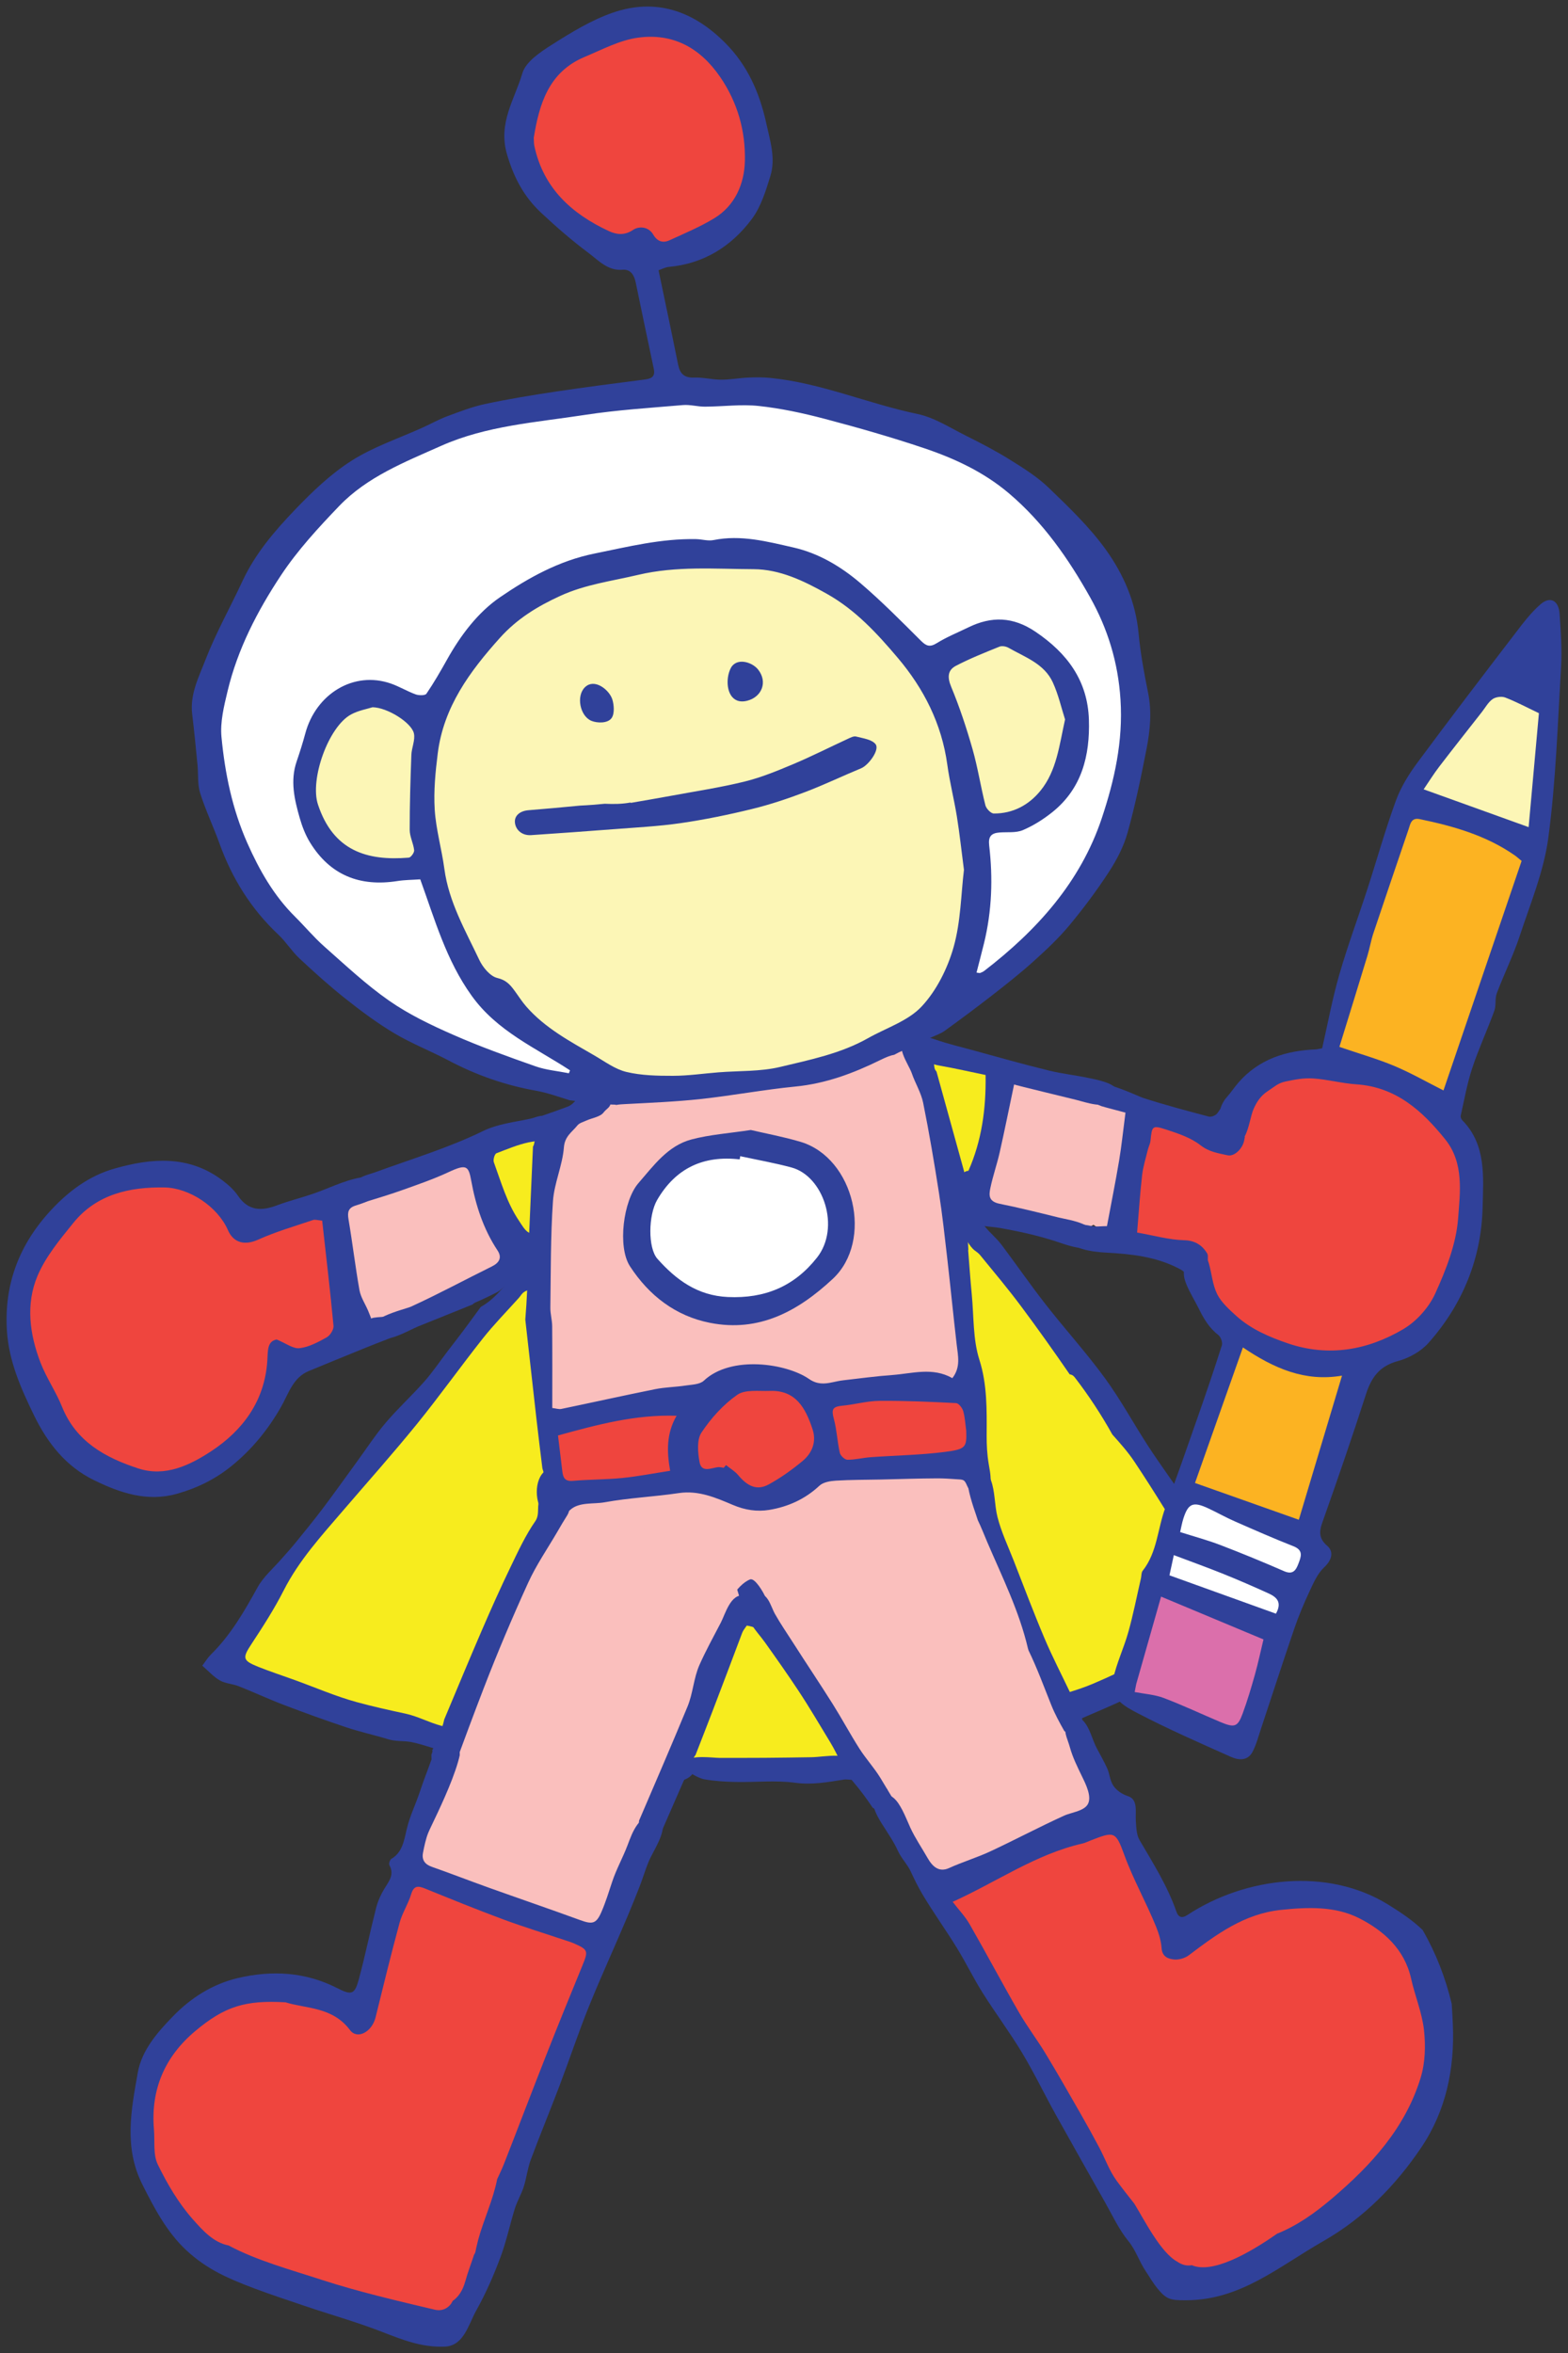 <svg xmlns="http://www.w3.org/2000/svg" xmlns:xlink="http://www.w3.org/1999/xlink" version="1.1" width="119.407" height="179.18" viewBox="-0.484 -0.319 119.407 179.18">
  <rect x="-0.484" y="-0.319" width="119.407" height="179.18" fill="#333333" stroke="none"/>
  <!-- Exported by Scratch - http://scratch.mit.edu/ -->
  <g id="space">
    <g id="ripley-e">
      <g id="mike-puppet-pencil">
        <g id="Layer_2">
          <g id="Group">
            <path id="Shape" fill="#F7EC1E" stroke="none" stroke-width="1" d="M 16.395 126.393 L 20.88 128.405 L 28.794 130.66 L 34.903 132.023 L 43.653 133.364 L 54.915 134.424 L 63.499 133.822 L 74.6 131.707 L 82.673 129.006 L 91.742 124.401 L 94.433 122.399 L 88.154 113.242 L 81.776 103.577 L 74.924 94.723 L 73.005 91.764 L 71.61 87.359 L 69.419 80.151 L 68.141 79.466 L 66.221 79.466 L 57.207 81.853 L 48.985 82.253 L 46.394 82.854 L 41.81 85.718 L 41.384 88.661 L 40.447 92.428 L 40.483 95.329 L 38.679 98.271 L 34.136 103.778 L 28.794 110.485 L 22.574 118.294 L 19.086 123.199 L 16.395 126.393 "/>
            <path id="Shape" fill="#30419A" stroke="none" stroke-width="1" d="M 94.154 120.317 C 93.462 119.224 92.611 118.225 91.884 117.138 C 91.151 116.044 90.462 114.919 89.726 113.825 C 88.825 112.487 87.867 111.188 86.985 109.837 C 85.859 108.11 84.876 106.283 83.664 104.621 C 82.251 102.682 80.63 100.899 79.152 99.007 C 77.991 97.522 76.918 95.967 75.786 94.459 C 75.536 94.127 75.225 93.831 74.895 93.491 C 74.878 93.476 74.86 93.463 74.844 93.444 C 74.822 93.42 74.799 93.395 74.777 93.371 C 74.77 93.362 74.763 93.356 74.756 93.346 C 74.447 93.002 74.223 92.719 74.02 92.313 C 73.832 91.938 73.578 91.537 73.167 91.384 C 72.722 91.218 72.197 91.276 72.12 91.778 C 72.025 92.406 72.328 92.919 72.688 93.401 C 73.013 93.835 73.324 94.593 73.759 94.903 C 73.904 95.006 74.046 95.113 74.155 95.246 C 75.208 96.533 76.278 97.807 77.271 99.138 C 78.542 100.841 79.772 102.576 80.977 104.326 C 81.109 104.336 81.243 104.4 81.356 104.547 C 82.424 105.935 83.377 107.385 84.225 108.907 C 84.818 109.568 85.408 110.231 85.896 110.962 C 87.465 113.311 88.923 115.737 90.409 118.142 C 90.924 118.975 91.355 119.861 91.885 120.684 C 92.219 121.203 92.663 121.649 93.173 122.268 C 93.157 122.25 86.999 125.863 86.414 126.162 C 85.215 126.775 83.997 127.351 82.759 127.879 C 81.424 128.449 80.002 128.747 78.67 129.316 C 77.8 129.688 77.102 130.121 76.155 130.305 C 74.828 130.562 73.525 130.986 72.207 131.307 C 71.005 131.6 69.741 131.635 68.581 131.961 C 67.212 132.345 65.708 132.567 64.298 132.845 C 63.882 132.928 63.543 133.071 63.446 133.378 C 63.381 133.373 63.317 133.366 63.25 133.364 C 62.575 133.345 61.833 133.469 61.313 133.477 C 60.127 133.495 58.941 133.514 57.755 133.522 C 56.596 133.53 55.438 133.529 54.279 133.527 C 53.818 133.526 52.22 133.294 51.706 133.757 C 51.105 133.446 50.362 133.443 49.68 133.408 C 48.791 133.363 47.859 133.522 46.979 133.391 C 45.891 133.229 44.802 133.13 43.707 132.997 C 42.082 132.8 40.48 132.474 38.87 132.212 C 37.591 132.003 36.279 131.584 35.005 131.373 C 34.395 131.272 33.73 131.241 33.135 131.086 C 32.178 130.836 31.36 130.365 30.369 130.153 C 29.135 129.889 27.901 129.614 26.683 129.281 C 25.078 128.842 23.537 128.169 21.968 127.602 C 21.043 127.267 20.107 126.961 19.192 126.597 C 17.975 126.113 17.969 125.916 18.669 124.853 C 19.539 123.531 20.402 122.192 21.117 120.783 C 22.289 118.474 24.007 116.602 25.664 114.67 C 27.538 112.486 29.455 110.338 31.268 108.104 C 32.999 105.971 34.593 103.726 36.299 101.572 C 37.123 100.534 38.058 99.581 39.013 98.52 C 39.187 98.327 39.237 98.173 39.461 98.032 C 39.676 97.895 39.949 97.88 40.126 97.677 C 40.499 97.251 40.539 96.611 40.284 96.102 C 39.769 95.075 38.94 96.27 38.567 96.773 C 38.398 97.002 38.22 97.236 38.033 97.467 C 37.494 98.133 36.877 98.771 36.152 99.177 C 36.145 99.181 36.138 99.183 36.131 99.186 C 35.645 99.851 35.219 100.437 34.789 101.013 C 34.396 101.538 33.991 102.053 33.594 102.575 C 33.008 103.342 32.467 104.15 31.83 104.872 C 30.883 105.941 29.822 106.911 28.898 107.998 C 28.104 108.932 27.431 109.97 26.706 110.964 C 25.834 112.159 24.978 113.367 24.087 114.548 C 23.405 115.452 22.684 116.327 21.97 117.206 C 21.653 117.597 21.309 117.967 20.979 118.348 C 20.354 119.071 19.586 119.717 19.133 120.538 C 18.115 122.382 17.074 124.187 15.559 125.676 C 15.335 125.896 15.171 126.177 14.92 126.507 C 15.399 126.92 15.781 127.36 16.259 127.63 C 16.685 127.872 17.231 127.888 17.697 128.072 C 18.856 128.531 19.989 129.059 21.154 129.503 C 22.725 130.101 24.306 130.673 25.899 131.204 C 26.945 131.553 28.026 131.786 29.081 132.11 C 29.66 132.287 30.252 132.215 30.835 132.322 C 31.317 132.412 31.826 132.582 32.302 132.722 C 32.837 132.879 33.319 133.088 33.875 133.209 C 35.288 133.519 36.713 133.761 38.138 134.022 C 40.968 134.539 43.743 135.213 46.629 135.213 C 47.592 135.213 48.549 135.263 49.516 135.263 C 50.31 135.263 51.366 135.488 52.026 134.976 C 52.118 134.904 52.183 134.835 52.237 134.766 C 52.581 134.971 52.961 135.126 53.132 135.156 C 53.924 135.294 54.738 135.344 55.544 135.36 C 57.053 135.392 58.584 135.219 60.067 135.421 C 61.358 135.597 62.548 135.372 63.78 135.18 C 64.203 135.115 64.698 135.403 64.848 134.857 C 64.865 134.793 64.863 134.716 64.863 134.641 C 64.971 134.649 65.079 134.655 65.181 134.663 C 66.478 134.756 67.753 134.539 69.019 134.309 C 69.828 134.163 70.635 134.122 71.43 133.949 C 72.506 133.716 73.523 133.323 74.586 133.021 C 76.266 132.545 77.994 131.971 79.625 131.409 C 81.017 130.931 82.431 130.279 83.782 129.699 C 85.555 128.936 87.27 128.034 88.977 127.13 C 90.162 126.502 91.312 125.799 92.444 125.075 C 93.573 124.351 95.038 123.585 95.952 122.615 C 95.438 121.793 94.676 121.142 94.154 120.317 Z "/>
          </g>
          <g id="Group">
            <path id="Shape" fill="#F7EC1E" stroke="none" stroke-width="1" d="M 39.526 94.717 L 37.137 91.784 L 35.866 87.504 L 38.183 85.713 L 40.949 85.402 L 40.201 92.93 L 39.526 94.717 "/>
            <path id="Shape" fill="#FABFBD" stroke="none" stroke-width="1" d="M 34.471 87.429 L 28.19 89.587 L 26.821 90.432 L 26.042 92.528 L 26.042 97.941 L 27.779 100.098 L 29.064 100.576 L 34.471 98.316 L 38.407 96.063 L 38.407 94.412 L 35.866 91.033 L 35.343 88.066 L 34.471 87.429 "/>
            <path id="Shape" fill="#30419A" stroke="none" stroke-width="1" d="M 37.321 87.492 C 38.099 87.192 38.94 86.838 39.757 86.664 C 40.351 86.538 40.943 86.578 41.286 85.963 C 41.462 85.647 41.48 85.152 41.242 84.859 C 40.893 84.429 40.376 84.755 39.934 84.852 C 38.706 85.123 37.44 85.241 36.295 85.801 C 33.683 87.078 30.861 87.924 28.118 88.926 C 27.589 89.118 26.999 89.213 26.604 89.631 C 26.265 89.989 25.851 90.545 26.036 91.07 C 26.252 91.682 27.161 91.254 27.552 91.134 C 28.435 90.864 29.32 90.592 30.193 90.28 C 31.368 89.861 32.554 89.452 33.681 88.925 C 35.051 88.284 35.198 88.457 35.406 89.604 C 35.746 91.478 36.336 93.278 37.404 94.891 C 37.754 95.419 37.555 95.821 36.981 96.105 C 34.928 97.118 32.911 98.21 30.83 99.163 C 30.328 99.392 26.877 100.126 27.962 101.367 C 28.667 102.173 30.626 100.973 31.326 100.69 C 32.673 100.146 34.022 99.604 35.369 99.06 C 35.416 99.041 35.462 99.022 35.508 99.004 C 35.561 98.942 35.634 98.889 35.729 98.848 C 36.29 98.61 36.838 98.345 37.38 98.068 C 37.714 97.897 38.007 97.503 38.313 97.277 C 38.598 97.067 38.907 96.894 39.195 96.689 C 39.703 96.328 40.213 95.876 40.519 95.322 C 40.754 94.898 40.769 94.203 40.446 93.816 C 40.235 93.563 40.04 93.659 39.797 93.539 C 39.488 93.387 39.227 92.911 39.035 92.626 C 38.121 91.27 37.677 89.694 37.123 88.173 C 37.054 87.987 37.181 87.545 37.321 87.492 Z "/>
          </g>
          <g id="Group">
            <path id="Shape" fill="#FABFBD" stroke="none" stroke-width="1" d="M 75.638 81.503 L 75.638 84.648 L 74.433 87.435 L 73.736 90.438 C 73.736 90.438 74.417 91.64 74.686 91.79 C 74.956 91.94 79.067 92.936 79.067 92.936 C 79.067 92.936 81.235 93.084 81.609 93.15 C 81.983 93.216 82.326 93.307 82.468 93.148 C 82.61 92.989 84.28 92.089 84.28 92.089 L 85.57 88.711 L 85.57 85.407 L 84.34 83.53 L 80.63 82.254 L 77.046 81.503 L 75.638 81.503 Z "/>
            <path id="Shape" fill="#F7EC1E" stroke="none" stroke-width="1" d="M 74.059 80.602 L 71.144 79.851 L 69.624 79.851 L 70.322 82.179 L 71.868 88.072 L 72.714 90.814 L 73.736 90.438 L 74.433 86.309 L 74.957 83.773 L 74.957 80.827 L 74.059 80.602 "/>
            <path id="Shape" fill="#30419A" stroke="none" stroke-width="1" d="M 75.649 91.339 C 74.778 91.163 74.822 90.678 74.938 90.123 C 75.127 89.216 75.439 88.335 75.643 87.431 C 76.016 85.779 76.349 84.116 76.742 82.253 C 76.737 82.276 81.06 83.324 81.453 83.421 C 82.304 83.633 83.505 84.103 84.341 83.53 C 84.624 83.335 84.727 82.905 84.56 82.631 C 84.236 82.097 82.961 81.875 82.417 81.759 C 81.42 81.546 80.403 81.44 79.412 81.198 C 77.449 80.72 75.505 80.166 73.554 79.633 C 72.638 79.383 71.695 79.159 70.797 78.848 C 70.167 78.63 69.61 78.467 69.47 79.334 C 69.306 80.354 70.334 80.692 71.124 80.829 C 72.278 81.03 73.424 81.298 74.571 81.531 C 74.612 84.138 74.27 86.547 73.266 88.824 C 72.654 88.893 72.326 89.613 72.303 90.199 C 72.281 90.796 72.323 91.591 72.67 92.082 C 73.431 93.159 74.563 92.985 75.696 93.186 C 77.279 93.467 78.798 93.807 80.323 94.333 C 80.796 94.496 82.579 95.104 82.845 94.364 C 83.384 92.86 80.992 92.596 80.113 92.378 C 78.63 92.011 77.147 91.641 75.649 91.339 Z "/>
          </g>
          <g id="Group">
            <path id="Shape" fill="#FABFBD" stroke="none" stroke-width="1" d="M 49.616 82.755 L 45.213 83.045 L 42.34 85.058 L 41.416 87.36 L 40.48 94.724 L 40.48 104.48 L 41.416 108.284 L 47.523 106.946 L 52.108 106.946 L 53.802 105.391 L 56.437 104.48 L 59.782 104.98 L 61.675 106.182 L 68.552 105.391 L 72.134 105.881 L 73.735 105.881 L 72.134 95.7 L 71.441 86.7 L 69.452 81.354 L 68.033 78.35 L 64.067 80.253 L 59.284 81.754 L 51.585 82.755 L 49.616 82.755 "/>
            <path id="Shape" fill="#FABFBD" stroke="none" stroke-width="1" d="M 42.253 113.377 L 46.967 112.789 L 52.482 112.388 L 55.446 113.243 L 57.24 113.674 L 59.483 113.031 L 61.476 111.888 L 65.263 111.888 L 71.442 111.041 L 73.735 111.488 L 74.432 114.791 L 70.745 118.295 L 66.253 120.397 C 66.253 120.397 61.177 121.329 60.878 121.864 C 60.579 122.399 58.137 122.919 58.137 122.919 L 55.446 121.864 L 49.716 121 L 45.851 119.496 L 42.907 116.493 L 42.253 113.377 Z "/>
            <path id="Shape" fill="#FFFFFF" stroke="none" stroke-width="1" d="M 58.885 86.7 L 54.948 86.7 L 51.585 87.461 L 49.118 89.763 L 47.822 92.429 L 48.42 95.7 L 51.012 98.073 L 54.858 99.174 L 57.24 99.174 L 60.579 97.672 L 63.361 95.7 L 63.768 92.936 L 62.473 89.362 L 60.978 87.461 L 58.885 86.7 "/>
            <path id="Shape" fill="#EF453E" stroke="none" stroke-width="1" d="M 72.738 105.391 L 66.253 105.391 L 62.074 105.881 L 58.343 104.765 L 55.795 104.702 L 53.802 105.391 L 51.585 106.282 L 42.907 107.957 L 41.416 108.284 L 41.416 113.675 L 45.851 113.243 L 50.601 112.526 L 53.304 112.088 L 55.795 113.675 C 55.795 113.675 56.492 113.659 57.24 113.675 C 57.988 113.69 59.682 112.789 59.682 112.789 L 62.174 111.041 L 63.768 111.888 L 69.452 111.314 L 73.735 110.587 L 73.658 105.391 L 72.738 105.391 Z "/>
            <path id="Shape" fill="#30419A" stroke="none" stroke-width="1" d="M 74.904 111.716 C 74.875 111.519 74.839 111.327 74.809 111.15 C 74.686 110.42 74.648 109.71 74.652 108.967 C 74.662 107.038 74.696 105.085 74.102 103.227 C 73.601 101.664 73.68 99.913 73.519 98.245 C 73.41 97.117 73.333 95.986 73.242 94.857 L 73.259 94.848 L 73.119 92.115 C 73.119 92.115 72.949 88.86 72.932 88.862 C 72.252 86.405 71.57 83.94 70.831 81.267 C 70.758 81.192 70.697 81.099 70.674 80.961 C 70.537 80.129 70.661 79.074 70.041 78.427 C 69.9 78.379 69.766 78.349 69.677 78.349 C 69.333 78.35 68.94 78.441 68.63 78.61 C 67.528 79.209 68.697 80.661 68.951 81.401 C 69.212 82.162 69.66 82.876 69.817 83.653 C 70.277 85.928 70.663 88.219 71.021 90.513 C 71.28 92.174 71.462 93.847 71.654 95.518 C 71.903 97.694 72.118 99.874 72.369 102.051 C 72.468 102.913 72.691 103.776 72.04 104.613 C 70.535 103.758 68.988 104.264 67.47 104.375 C 66.224 104.465 64.985 104.634 63.743 104.776 C 63.46 104.809 63.18 104.871 62.901 104.931 C 62.278 105.065 61.735 105.097 61.125 104.676 C 59.416 103.493 55.196 102.848 53.115 104.807 C 52.803 105.101 52.191 105.105 51.708 105.179 C 50.948 105.295 50.167 105.301 49.415 105.452 C 47.026 105.933 44.647 106.462 42.261 106.958 C 42.073 106.997 41.862 106.919 41.573 106.886 C 41.573 104.783 41.582 102.722 41.566 100.662 C 41.562 100.187 41.42 99.713 41.427 99.239 C 41.466 96.539 41.441 93.833 41.625 91.142 C 41.719 89.764 42.351 88.423 42.458 87.043 C 42.524 86.189 43.082 85.875 43.488 85.37 C 43.637 85.185 43.927 85.11 44.161 85.003 C 44.612 84.797 45.236 84.724 45.487 84.377 C 45.686 84.102 46.113 83.94 45.976 83.564 C 45.883 83.304 45.448 83.121 45.211 83.046 C 44.786 82.912 44.193 82.866 43.781 83.101 C 43.335 83.356 43.236 83.761 42.732 83.947 C 42.13 84.171 41.524 84.389 40.917 84.597 C 40.874 84.612 40.831 84.623 40.786 84.647 C 40.472 85.336 40.341 86.086 40.178 86.82 C 40.163 86.886 40.132 86.933 40.104 86.984 C 40.006 89.212 39.912 91.337 39.811 93.628 C 39.793 93.609 39.779 93.589 39.762 93.57 C 39.878 94.302 39.833 95.035 39.681 95.767 C 39.723 97.234 39.634 98.694 39.519 100.155 C 39.805 102.673 40.082 105.193 40.367 107.711 C 40.508 108.962 40.665 110.212 40.818 111.462 C 40.833 111.579 40.934 111.756 40.89 111.801 C 40.123 112.589 40.258 114.526 41.205 115.144 C 41.986 115.657 42.424 115.089 42.969 114.618 C 43.644 114.033 44.735 114.216 45.554 114.067 C 47.42 113.726 49.331 113.646 51.21 113.365 C 52.713 113.14 54.044 113.723 55.319 114.264 C 56.268 114.667 57.177 114.796 58.096 114.645 C 59.52 114.41 60.824 113.828 61.918 112.803 C 62.206 112.533 62.736 112.446 63.164 112.419 C 64.309 112.348 65.458 112.357 66.606 112.332 C 68.036 112.3 69.466 112.249 70.896 112.244 C 71.367 112.242 71.836 112.275 72.305 112.307 C 72.862 112.347 72.944 112.295 73.15 112.777 C 73.422 113.419 74.217 114.054 74.732 113.246 C 75.009 112.812 74.982 112.243 74.904 111.716 Z M 50.55 111.668 C 49.248 111.868 48.081 112.098 46.903 112.216 C 45.655 112.34 44.393 112.324 43.143 112.434 C 42.558 112.486 42.398 112.211 42.341 111.733 C 42.235 110.844 42.127 109.955 42.009 108.978 C 44.996 108.156 47.901 107.372 51.039 107.477 C 50.24 108.863 50.301 110.241 50.55 111.668 Z M 60.625 110.931 C 59.824 111.594 58.963 112.211 58.053 112.708 C 57.177 113.186 56.46 112.872 55.726 111.994 C 55.475 111.694 55.116 111.486 54.805 111.236 C 54.746 111.304 54.687 111.372 54.628 111.44 C 54.48 111.422 54.329 111.371 54.187 111.391 C 53.653 111.467 52.938 111.826 52.789 111.013 C 52.654 110.28 52.569 109.312 52.933 108.761 C 53.656 107.667 54.592 106.63 55.659 105.883 C 56.264 105.46 57.298 105.617 58.142 105.585 C 60.134 105.511 60.87 106.922 61.393 108.5 C 61.711 109.46 61.363 110.322 60.625 110.931 Z M 71.481 110.23 C 69.608 110.472 67.707 110.495 65.82 110.633 C 65.227 110.675 64.637 110.832 64.047 110.827 C 63.846 110.825 63.518 110.518 63.469 110.301 C 63.278 109.457 63.245 108.573 63.021 107.74 C 62.817 106.981 62.906 106.784 63.679 106.71 C 64.624 106.619 65.56 106.349 66.502 106.342 C 68.442 106.327 70.385 106.415 72.324 106.515 C 72.521 106.525 72.795 106.876 72.865 107.117 C 73.004 107.599 73.026 108.114 73.097 108.616 C 73.138 109.873 73.074 110.025 71.481 110.23 Z "/>
            <path id="Shape" fill="#30419A" stroke="none" stroke-width="1" d="M 56.64 119.938 C 55.677 120.296 54.206 122.348 55.386 123.153 C 55.868 123.482 56.474 123.378 56.997 123.619 C 57.804 123.989 58.137 123.815 58.137 122.919 C 58.137 122.35 57.992 121.773 57.786 121.247 C 57.682 120.979 57.013 119.801 56.64 119.938 Z "/>
            <path id="Shape" fill="#30419A" stroke="none" stroke-width="1" d="M 60.481 86.622 C 59.202 86.24 57.88 85.998 56.693 85.719 C 55.058 85.969 53.581 86.067 52.175 86.439 C 50.372 86.916 49.3 88.424 48.135 89.764 C 46.982 91.089 46.529 94.616 47.488 96.092 C 48.936 98.322 50.965 99.888 53.586 100.403 C 57.312 101.137 60.274 99.532 62.932 97.056 C 66.044 94.158 64.585 87.848 60.481 86.622 Z M 61.732 95.436 C 60.002 97.632 57.752 98.565 54.948 98.437 C 52.637 98.331 51.015 97.138 49.582 95.53 C 48.845 94.702 48.887 92.201 49.561 91.043 C 50.974 88.616 53.09 87.639 55.847 87.959 C 55.859 87.877 55.873 87.795 55.886 87.714 C 57.19 87.997 58.509 88.227 59.795 88.575 C 62.229 89.233 63.536 93.145 61.732 95.436 Z "/>
          </g>
          <g id="Group">
            <path id="Shape" fill="#FABFBD" stroke="none" stroke-width="1" d="M 26.056 100.114 L 24.891 94.713 L 24.891 91.93 L 25.474 91.292 C 25.474 91.292 27.662 91.554 27.734 91.705 C 27.807 91.855 29.077 92.88 29.227 93.306 C 29.376 93.732 29.755 95.703 29.755 95.703 L 29.376 98.237 L 27.869 100.572 L 26.835 100.862 L 26.056 100.114 Z "/>
            <path id="Shape" fill="#EF453E" stroke="none" stroke-width="1" d="M 23.396 91.629 L 20.332 93.138 L 18.388 93.306 L 17.267 92.005 L 14.971 90.353 L 12.932 89.452 L 8.596 89.452 L 5.756 90.879 L 2.392 94.713 L 0.972 98.462 L 1.794 103.643 L 3.214 106.936 L 5.232 109.8 L 8.746 111.977 L 11.287 112.803 L 14.124 112.278 L 16.893 110.325 L 19.659 107.472 L 20.481 104.691 L 20.93 103.343 L 23.92 102.742 L 26.004 101.638 L 24.891 96.836 L 24.443 91.292 L 23.396 91.629 "/>
            <path id="Shape" fill="#30419A" stroke="none" stroke-width="1" d="M 27.792 100.094 C 27.714 99.896 27.632 99.677 27.54 99.46 C 27.319 98.945 26.986 98.451 26.89 97.913 C 26.572 96.124 26.36 94.316 26.056 92.524 C 25.965 91.987 26.029 91.654 26.579 91.478 C 27.196 91.281 28.129 90.99 28.358 90.298 C 28.647 89.424 27.579 89.233 26.933 89.346 C 25.721 89.56 24.454 90.206 23.284 90.601 C 22.4 90.9 21.49 91.124 20.618 91.453 C 19.438 91.899 18.435 91.9 17.637 90.724 C 17.326 90.265 16.881 89.873 16.433 89.537 C 13.878 87.621 11.06 87.851 8.227 88.659 C 6.321 89.202 4.763 90.357 3.415 91.806 C 0.992 94.411 -0.192 97.463 0.046 101.044 C 0.199 103.335 1.097 105.361 2.083 107.399 C 3.128 109.558 4.532 111.333 6.666 112.378 C 8.637 113.343 10.705 114.058 12.98 113.421 C 14.53 112.986 15.913 112.31 17.18 111.277 C 18.718 110.021 19.929 108.528 20.902 106.83 C 21.488 105.806 21.821 104.571 23.023 104.075 C 24.437 103.49 25.853 102.911 27.271 102.335 C 27.856 102.097 28.439 101.871 29.023 101.646 C 29.447 101.483 30.02 101.163 30.201 100.716 C 30.445 100.107 30.085 99.932 29.539 99.921 C 29.343 99.918 27.737 99.955 27.792 100.094 Z M 24.393 101.509 C 23.744 101.871 23.041 102.25 22.326 102.332 C 21.835 102.389 21.289 101.959 20.582 101.67 C 19.841 101.813 19.924 102.552 19.871 103.324 C 19.663 106.346 18.023 108.578 15.614 110.167 C 13.974 111.248 12.09 112.16 10.039 111.487 C 7.557 110.673 5.316 109.465 4.243 106.801 C 3.778 105.644 3.048 104.594 2.601 103.433 C 1.772 101.279 1.466 98.982 2.368 96.838 C 2.99 95.361 4.082 94.051 5.108 92.785 C 6.883 90.593 9.418 90.05 12.042 90.094 C 13.921 90.126 16.085 91.539 16.876 93.348 C 17.308 94.332 18.171 94.522 19.171 94.07 C 20.518 93.461 21.955 93.049 23.359 92.572 C 23.512 92.52 23.708 92.592 24.05 92.621 C 24.347 95.287 24.663 97.956 24.914 100.631 C 24.94 100.914 24.656 101.362 24.393 101.509 Z "/>
          </g>
          <g id="Group">
            <path id="Shape" fill="#FABFBD" stroke="none" stroke-width="1" d="M 44.767 147.218 L 40.477 145.517 L 33.069 142.409 L 30.68 141.412 L 31.309 139.535 L 33.355 134.091 L 36.084 131.699 L 41.414 132.777 L 45.464 134.992 L 48.417 138.584 L 46.126 145.216 L 44.767 147.218 "/>
            <path id="Shape" fill="#EF453E" stroke="none" stroke-width="1" d="M 45.228 147.819 L 40.862 145.669 L 33.069 142.409 L 30.68 141.812 L 28.824 146.417 L 27.714 151.423 L 26.89 152.724 L 22.804 151.123 L 18.917 151.123 L 14.104 152.724 L 11.342 155.928 L 10.445 159.732 L 10.445 163.737 L 12.438 167.541 L 14.951 170.845 L 20.113 173.247 L 26.89 175.65 L 31.973 176.751 L 33.698 176.451 L 35.162 174.824 L 36.792 169.343 L 38.403 164.437 L 41.414 157.029 L 45.228 147.819 "/>
            <path id="Shape" fill="#30419A" stroke="none" stroke-width="1" d="M 45.319 145.251 C 44.923 146.17 44.625 146.216 43.699 145.879 C 41.375 145.032 39.035 144.231 36.707 143.398 C 35.27 142.884 33.848 142.329 32.408 141.824 C 31.891 141.643 31.622 141.317 31.727 140.761 C 31.818 140.282 31.945 139.678 32.129 139.227 C 32.5 138.319 35.928 131.859 34.142 131.499 C 33.115 131.291 32.403 133.595 32.158 134.246 C 31.931 134.85 31.693 135.489 31.495 136.087 C 31.175 137.056 30.734 137.928 30.496 138.929 C 30.288 139.8 30.167 140.721 29.321 141.214 C 29.209 141.279 29.111 141.588 29.17 141.694 C 29.569 142.421 29.133 142.919 28.788 143.485 C 28.514 143.935 28.29 144.439 28.159 144.948 C 27.701 146.741 27.333 148.558 26.852 150.344 C 26.533 151.528 26.322 151.633 25.207 151.062 C 22.769 149.814 20.217 149.684 17.636 150.289 C 15.722 150.738 14.068 151.781 12.686 153.205 C 11.487 154.44 10.307 155.797 10.008 157.494 C 9.509 160.322 8.933 163.176 10.358 166.009 C 11.255 167.792 12.21 169.62 13.684 170.997 C 15.265 172.474 16.912 173.178 18.898 173.927 C 20.148 174.399 21.425 174.812 22.687 175.243 C 24.65 175.913 26.618 176.459 28.592 177.223 C 30.164 177.832 31.651 178.435 33.411 178.353 C 34.839 178.287 35.201 176.647 35.764 175.64 C 36.506 174.313 37.1 172.96 37.635 171.527 C 38.083 170.324 38.344 169.053 38.729 167.825 C 38.906 167.262 39.221 166.742 39.401 166.179 C 39.616 165.505 39.69 164.783 39.935 164.123 C 40.634 162.241 41.407 160.385 42.118 158.507 C 42.884 156.489 43.563 154.436 44.371 152.435 C 45.308 150.114 46.361 147.841 47.33 145.532 C 47.64 144.795 47.94 144.044 48.232 143.298 C 48.473 142.683 48.646 142.071 48.896 141.468 C 49.301 140.493 50.165 139.406 49.989 138.295 C 49.796 137.071 48.451 138.066 48.054 138.607 C 47.702 139.086 47.503 139.657 47.297 140.199 C 46.946 141.122 46.448 142.014 46.138 142.949 C 45.881 143.725 45.649 144.487 45.319 145.251 Z M 43.858 149.362 C 42.937 151.602 42.024 153.846 41.136 156.099 C 40.048 158.856 38.998 161.627 37.917 164.387 C 37.757 164.794 37.569 165.198 37.377 165.601 C 37.068 167.19 36.355 168.661 35.931 170.219 C 35.901 170.359 35.867 170.498 35.831 170.634 C 35.796 170.786 35.757 170.937 35.73 171.091 C 35.711 171.198 35.671 171.283 35.619 171.352 C 35.397 172.032 35.14 172.691 34.948 173.384 C 34.751 174.091 34.426 174.575 33.995 174.867 C 33.771 175.344 33.28 175.697 32.624 175.542 C 29.801 174.875 26.756 174.163 23.999 173.264 C 21.675 172.505 19.092 171.81 16.92 170.651 C 15.766 170.424 14.936 169.493 14.182 168.638 C 13.105 167.418 12.246 165.957 11.531 164.484 C 11.164 163.729 11.316 162.719 11.24 161.823 C 10.98 158.777 12.069 156.274 14.374 154.335 C 16.628 152.441 18.206 151.958 21.264 152.138 C 22.779 152.625 24.83 152.459 26.169 154.251 C 26.728 155 27.843 154.392 28.116 153.286 C 28.708 150.878 29.297 148.468 29.947 146.077 C 30.148 145.332 30.6 144.658 30.823 143.916 C 31.024 143.246 31.342 143.256 31.88 143.474 C 33.859 144.277 35.838 145.084 37.839 145.825 C 39.435 146.415 41.064 146.914 42.678 147.455 C 42.848 147.512 43.022 147.563 43.185 147.635 C 44.318 148.134 44.331 148.211 43.858 149.362 Z "/>
          </g>
          <g id="Group">
            <path id="Shape" fill="#FABFBD" stroke="none" stroke-width="1" d="M 41.392 114.355 L 39.924 118.006 L 36.77 125.014 L 34.442 130.672 L 34.604 135.497 L 34.978 136.326 L 35.726 137.114 C 35.726 137.114 36.927 138.028 37.625 138.128 C 38.323 138.228 40.323 139.142 40.323 139.142 L 43.612 139.292 L 45.854 139.555 L 47.347 138.847 L 49.106 137.904 L 51.56 131.72 L 54.834 125.514 L 56.082 122.134 L 55.422 119.939 L 53.18 118.406 C 53.18 118.406 49.094 116.104 48.795 116.104 C 48.496 116.104 45.207 115.356 45.207 115.356 L 41.392 114.355 Z "/>
            <path id="Shape" fill="#30419A" stroke="none" stroke-width="1" d="M 42.229 113.388 C 41.753 113.099 41.003 113.307 40.683 113.747 C 40.323 114.243 40.672 114.938 40.281 115.503 C 39.535 116.579 38.974 117.792 38.403 118.978 C 37.638 120.562 36.92 122.169 36.222 123.785 C 35.254 126.024 34.321 128.28 33.347 130.599 C 33.178 131.39 32.813 132.182 32.423 132.974 C 32.435 132.986 32.449 132.994 32.461 133.008 C 32.429 133.105 32.399 133.203 32.368 133.299 C 32.365 133.463 32.38 133.626 32.392 133.789 C 32.423 133.862 32.442 133.945 32.442 134.036 C 32.443 134.776 33.436 134.441 34.112 134.2 C 34.846 132.206 35.584 130.214 36.349 128.232 C 37.395 125.519 38.529 122.837 39.736 120.192 C 40.357 118.831 41.219 117.583 41.975 116.285 C 42.211 115.879 42.446 115.472 42.699 115.077 C 43.074 114.495 42.855 113.767 42.229 113.388 Z "/>
            <path id="Shape" fill="#30419A" stroke="none" stroke-width="1" d="M 56.768 121.873 C 56.723 121.476 56.568 121.216 56.16 121.159 C 55.149 121.019 54.751 122.573 54.403 123.239 C 53.849 124.303 53.268 125.353 52.781 126.451 C 52.34 127.443 52.291 128.608 51.874 129.616 C 50.672 132.523 49.424 135.411 48.183 138.302 C 48.057 139.115 48.734 140.357 49.656 139.377 C 49.755 139.272 49.843 139.161 49.931 139.05 C 50.467 137.817 51.005 136.586 51.544 135.356 C 51.68 135.047 51.874 134.765 52.003 134.535 C 52.009 134.539 52.015 134.542 52.02 134.546 C 52.132 134.294 52.246 134.036 52.277 133.775 C 52.298 133.596 52.366 133.434 52.479 133.316 C 52.967 132.058 53.399 130.96 53.817 129.864 C 54.56 127.919 55.297 125.971 56.03 124.021 C 56.155 123.69 56.439 123.46 56.576 123.119 C 56.732 122.73 56.817 122.29 56.768 121.873 Z "/>
          </g>
          <g id="Group">
            <path id="Shape" fill="#FABFBD" stroke="none" stroke-width="1" d="M 71.231 144.016 L 75.816 141.313 L 80.618 139.111 L 84.268 137.408 L 81.947 132.102 L 79.579 130.653 C 79.579 130.653 75.955 130.754 75.318 130.901 C 74.68 131.048 70.846 132.562 70.497 132.477 C 69.92 132.339 67.171 135.03 67.171 135.03 L 66.984 137.283 L 71.231 144.016 Z "/>
            <path id="Shape" fill="#EF453E" stroke="none" stroke-width="1" d="M 99.636 144.016 L 94.454 144.774 L 89.165 146.819 L 84.628 138.109 L 78.707 140.512 L 71.231 144.016 L 73.724 149.121 L 78.707 157.131 L 82.496 163.338 L 85.433 168.744 L 89.165 172.948 C 89.165 172.948 90.965 172.848 91.364 172.948 C 91.763 173.049 94.952 172.148 94.952 172.148 L 101.031 168.343 L 106.712 162.437 L 108.905 158.032 L 108.905 154.32 L 108.207 149.522 L 106.513 147.219 L 103.523 144.774 L 99.636 144.016 Z "/>
            <path id="Shape" fill="#30419A" stroke="none" stroke-width="1" d="M 110.067 152.249 C 109.593 150.275 108.875 148.408 107.85 146.627 C 107.071 145.881 106.19 145.292 105.226 144.696 C 100.623 141.847 94.359 142.58 89.935 145.493 C 89.567 145.735 89.267 145.712 89.1 145.23 C 88.425 143.281 87.329 141.553 86.296 139.787 C 86.058 139.379 86.045 138.813 86.012 138.314 C 85.967 137.619 86.197 136.695 85.41 136.438 C 84.98 136.298 84.542 136.017 84.291 135.63 C 84.033 135.235 84.023 134.749 83.832 134.323 C 83.598 133.804 83.3 133.292 83.034 132.785 C 82.686 132.124 82.523 131.251 82.005 130.701 C 81.499 130.162 80.676 130.305 80.624 131.124 C 80.585 131.728 80.833 132.152 80.987 132.709 C 81.205 133.499 81.552 134.188 81.913 134.937 C 82.177 135.484 82.738 136.551 82.305 137.133 C 82.073 137.446 81.582 137.592 81.136 137.724 C 80.926 137.787 80.727 137.846 80.569 137.918 C 78.667 138.78 76.82 139.766 74.926 140.648 C 73.905 141.123 72.816 141.448 71.791 141.915 C 71.019 142.267 70.524 141.799 70.155 141.151 C 69.727 140.4 69.203 139.63 68.844 138.851 C 68.632 138.39 68.452 137.918 68.219 137.479 C 67.856 136.797 67.42 136.161 66.533 136.306 C 65.438 136.484 66.334 138.004 66.665 138.53 C 67.101 139.223 67.565 139.88 67.908 140.63 C 68.162 141.188 68.616 141.627 68.872 142.181 C 69.147 142.774 69.425 143.342 69.764 143.914 C 70.589 145.305 71.54 146.62 72.387 147.998 C 73.076 149.12 73.652 150.312 74.352 151.424 C 75.32 152.963 76.415 154.424 77.351 155.981 C 78.29 157.545 79.08 159.198 79.97 160.793 C 81.201 162.998 82.439 165.197 83.683 167.393 C 84.235 168.368 84.726 169.437 85.433 170.303 C 86.028 171.031 86.254 171.852 86.778 172.632 C 87.086 173.09 87.314 173.501 87.657 173.923 C 88.355 174.781 88.662 174.824 89.817 174.824 C 93.981 174.824 96.862 172.279 100.302 170.314 C 103.378 168.559 105.808 166.07 107.752 163.186 C 109.642 160.381 110.299 157.166 110.152 153.819 C 110.131 153.333 110.106 152.796 110.067 152.249 Z M 107.705 157.871 C 106.535 161.707 103.944 164.532 100.951 167.076 C 99.659 168.174 98.317 169.133 96.772 169.754 C 94.606 171.27 91.826 172.824 90.276 172.154 C 89.867 172.229 89.5 172.116 89.173 171.887 C 87.908 171.206 86.668 168.723 85.898 167.47 C 85.441 166.893 84.985 166.314 84.549 165.721 C 83.993 164.964 83.674 164.035 83.227 163.196 C 82.766 162.328 82.29 161.465 81.8 160.611 C 80.923 159.082 80.053 157.549 79.14 156.043 C 78.493 154.976 77.73 153.978 77.108 152.897 C 75.83 150.68 74.631 148.417 73.359 146.197 C 73.023 145.609 72.54 145.107 72.064 144.487 C 75.399 142.982 78.384 140.86 81.957 140.045 C 82.159 139.998 82.35 139.901 82.546 139.824 C 84.353 139.123 84.469 139.081 85.125 140.891 C 85.813 142.784 86.803 144.526 87.554 146.38 C 87.764 146.898 87.935 147.461 87.974 148.013 C 88.022 148.676 88.483 148.836 88.93 148.878 C 89.294 148.912 89.755 148.777 90.051 148.553 C 92.172 146.95 94.271 145.394 97.069 145.101 C 99.128 144.885 101.202 144.811 103.019 145.735 C 104.872 146.678 106.474 148.079 106.976 150.337 C 107.268 151.651 107.81 152.927 107.956 154.251 C 108.087 155.439 108.051 156.738 107.705 157.871 Z "/>
          </g>
          <g id="Group">
            <path id="Shape" fill="#FABFBD" stroke="none" stroke-width="1" d="M 74.202 113.688 L 72.141 113.688 L 68.039 114.705 L 60.784 118.209 L 58.349 120.512 L 58.143 122.933 L 60.984 127.72 L 64.913 134.439 L 68.123 136.629 L 70.851 136.817 L 73.741 136.104 L 76.871 134.864 L 78.924 133.25 L 79.858 132.274 L 81.116 130.675 L 75.635 118.309 L 74.963 116.007 L 74.202 113.688 "/>
            <path id="Shape" fill="#30419A" stroke="none" stroke-width="1" d="M 66.844 137.784 C 66.922 137.759 66.994 137.728 67.052 137.688 C 67.364 137.466 67.502 137.192 67.54 136.895 C 67.54 136.817 67.531 136.737 67.526 136.657 C 67.205 136.119 66.884 135.582 66.557 135.048 C 66.082 134.272 65.454 133.593 64.965 132.826 C 64.259 131.718 63.638 130.555 62.939 129.442 C 61.952 127.873 60.916 126.334 59.919 124.772 C 59.454 124.043 58.96 123.33 58.535 122.575 C 58.164 121.915 57.989 120.8 56.985 121.05 C 56.654 121.132 56.576 121.381 56.5 121.753 C 56.218 123.118 57.061 123.74 57.77 124.734 C 58.633 125.943 59.487 127.158 60.308 128.396 C 61.164 129.69 61.947 131.032 62.753 132.358 C 63.348 133.336 63.744 134.475 64.494 135.352 C 65.026 135.974 65.515 136.637 65.974 137.322 C 66.252 137.492 66.548 137.666 66.844 137.784 Z "/>
            <path id="Shape" fill="#30419A" stroke="none" stroke-width="1" d="M 80.569 131.487 C 80.585 131.496 80.599 131.505 80.615 131.514 C 81.187 131.759 81.525 131.363 81.964 131.065 C 81.971 130.815 81.923 130.549 81.894 130.343 C 81.881 130.258 81.891 130.181 81.905 130.107 C 81.712 129.637 81.49 129.184 81.162 128.787 C 81.113 128.729 81.081 128.667 81.055 128.605 C 81.048 128.607 81.042 128.61 81.036 128.613 C 80.366 127.204 79.654 125.833 79.053 124.414 C 78.229 122.467 77.484 120.486 76.715 118.517 C 76.28 117.405 75.758 116.314 75.471 115.165 C 75.248 114.272 75.296 113.226 74.974 112.376 C 74.806 111.931 74.707 111.126 74.131 111.063 C 72.161 110.847 73.785 114.739 73.979 115.43 C 74.244 115.97 74.46 116.541 74.697 117.095 C 75.836 119.753 77.132 122.35 77.796 125.194 C 77.808 125.245 77.828 125.294 77.842 125.344 C 78.499 126.696 79.011 128.103 79.574 129.505 C 79.849 130.194 80.205 130.843 80.569 131.487 Z "/>
          </g>
          <g id="Group">
            <path id="Shape" fill="#EF453E" stroke="none" stroke-width="1" d="M 52.496 18.245 L 49.256 18.921 L 44.783 17.87 L 39.536 12.013 L 39.536 7.433 C 39.536 7.433 41.154 3.979 41.43 3.904 C 41.705 3.829 46.415 1.802 46.415 1.802 L 50.302 1.802 L 53.741 3.304 L 55.809 6.607 L 57.12 9.836 L 57.12 13.29 L 55.809 15.918 L 52.496 18.245 Z "/>
            <path id="Shape" fill="#FFFFFF" stroke="none" stroke-width="1" d="M 52.282 82.442 L 44.971 82.442 L 37.663 81.541 L 30.636 77.787 L 21.624 70.279 L 15.574 58.966 L 16.441 50.064 L 19.63 43.248 L 24.813 37.141 L 32.234 33.137 L 40.959 30.735 L 53.317 29.433 L 64.62 31.035 L 74.97 35.139 L 81.123 39.945 L 84.653 47.253 L 86.256 54.689 L 84.653 61.369 L 81.972 67.776 L 76.34 73.182 L 70.26 77.487 L 63.782 80.49 L 57.253 81.541 L 52.282 82.442 "/>
            <g id="Shape">
              <path id="ID0.2333188448101282" fill="#FCF6B6" stroke="none" stroke-width="1" d="M 49.031 82.292 L 45.144 81.541 L 38.725 76.736 L 34.68 72.456 L 32.234 66.449 L 30.275 65.698 L 25.635 64.948 L 23.168 61.869 C 23.168 61.869 23.243 58.34 23.168 58.115 C 23.094 57.89 24.888 53.91 24.888 53.91 L 27.73 52.784 L 31.241 53.835 L 33.714 52.784 L 36.399 47.828 C 36.399 47.828 41.303 44.45 41.43 44.375 C 41.557 44.299 47.835 42.723 47.835 42.723 L 55.46 41.996 L 61.514 43.248 L 66.747 46.627 L 68.989 49.405 L 71.307 49.706 L 74.97 48.054 L 78.258 49.03 L 80.643 51.661 L 81.398 54.815 L 81.398 57.664 L 79.666 60.367 L 77.572 62.144 L 74.97 62.144 L 73.748 62.144 C 73.748 62.144 72.87 64.722 73.172 64.948 C 73.474 65.173 73.748 70.279 73.748 70.279 L 72.147 75.534 L 70.484 77.336 L 66.672 79.505 L 59.047 81.766 L 53.516 82.442 L 49.031 82.292 Z "/>
              <path id="ID0.2924270862713456" fill="#30419A" stroke="none" stroke-width="1" d="M 86.944 52.416 C 86.64 50.923 86.362 49.415 86.222 47.901 C 86.002 45.525 85.069 43.403 83.737 41.544 C 82.502 39.82 80.931 38.321 79.398 36.839 C 78.528 35.998 77.469 35.334 76.435 34.689 C 75.345 34.009 74.199 33.415 73.048 32.841 C 71.85 32.244 70.668 31.47 69.392 31.204 C 65.614 30.417 62.032 28.835 58.163 28.455 C 57.612 28.401 57.052 28.403 56.498 28.429 C 55.806 28.461 55.117 28.593 54.426 28.592 C 53.742 28.59 53.056 28.403 52.377 28.429 C 51.618 28.459 51.294 28.136 51.154 27.435 C 50.678 25.064 50.174 22.698 49.666 20.258 C 49.941 20.165 50.184 20.029 50.437 20.005 C 53.11 19.761 55.218 18.442 56.775 16.35 C 57.461 15.428 57.828 14.225 58.178 13.099 C 58.602 11.732 58.159 10.391 57.86 9.029 C 57.349 6.712 56.434 4.653 54.757 2.963 C 52.342 0.526 49.479 -0.493 46.18 0.646 C 44.556 1.207 43.035 2.141 41.57 3.068 C 40.682 3.63 39.554 4.374 39.294 5.261 C 38.715 7.239 37.426 9.035 38.125 11.431 C 38.649 13.223 39.425 14.664 40.716 15.874 C 41.878 16.963 43.089 18.011 44.363 18.964 C 45.119 19.53 45.81 20.318 46.94 20.22 C 47.53 20.169 47.808 20.626 47.921 21.163 C 48.381 23.361 48.832 25.56 49.302 27.756 C 49.44 28.406 49.077 28.517 48.563 28.584 C 46.29 28.877 44.017 29.168 41.751 29.51 C 39.981 29.776 38.211 30.068 36.46 30.441 C 35.479 30.651 34.526 31.02 33.58 31.372 C 32.943 31.609 32.343 31.945 31.723 32.227 C 29.904 33.054 27.967 33.693 26.296 34.755 C 24.7 35.769 23.284 37.129 21.965 38.507 C 20.415 40.125 18.948 41.844 17.982 43.922 C 17.051 45.927 15.958 47.864 15.163 49.919 C 14.658 51.225 13.967 52.546 14.151 54.055 C 14.307 55.341 14.431 56.631 14.557 57.921 C 14.627 58.638 14.547 59.397 14.758 60.067 C 15.168 61.372 15.767 62.616 16.231 63.907 C 17.19 66.574 18.646 68.901 20.715 70.846 C 21.297 71.393 21.728 72.103 22.311 72.648 C 23.449 73.711 24.607 74.757 25.826 75.722 C 27.019 76.667 28.249 77.585 29.554 78.361 C 30.875 79.147 32.325 79.71 33.687 80.431 C 35.79 81.545 37.996 82.313 40.34 82.73 C 41.207 82.884 42.046 83.192 42.893 83.455 C 44.043 83.576 45.182 83.775 46.341 83.79 C 46.381 83.791 46.41 83.807 46.446 83.813 C 46.668 83.769 46.904 83.759 47.153 83.746 C 49.065 83.645 50.981 83.567 52.883 83.361 C 55.293 83.099 57.684 82.647 60.096 82.41 C 62.405 82.184 64.506 81.399 66.559 80.389 C 67.002 80.171 67.343 80.036 67.619 79.991 C 68.494 79.484 69.504 79.281 70.368 78.76 C 70.342 78.753 70.317 78.746 70.291 78.738 C 70.792 78.498 71.158 78.386 71.451 78.173 C 72.682 77.28 73.904 76.375 75.102 75.441 C 76.158 74.618 77.212 73.787 78.206 72.891 C 79.161 72.031 80.111 71.145 80.932 70.16 C 82.017 68.856 83.04 67.486 83.966 66.064 C 84.564 65.146 85.093 64.126 85.385 63.076 C 85.97 60.971 86.414 58.823 86.833 56.676 C 87.105 55.274 87.238 53.856 86.944 52.416 Z M 49.272 17.557 C 48.897 16.912 48.167 16.89 47.728 17.185 C 47.058 17.636 46.45 17.54 45.876 17.273 C 43.044 15.954 40.891 14.006 40.206 10.783 C 40.169 10.608 40.179 10.423 40.162 10.175 C 40.579 7.617 41.289 5.167 44.028 4.02 C 45.36 3.462 46.698 2.743 48.096 2.55 C 50.724 2.186 52.808 3.29 54.348 5.528 C 55.692 7.483 56.296 9.67 56.241 11.945 C 56.2 13.655 55.506 15.33 53.912 16.298 C 52.829 16.955 51.647 17.452 50.491 17.979 C 50.001 18.203 49.57 18.069 49.272 17.557 Z M 72.135 71.796 C 71.675 73.418 70.839 75.097 69.705 76.312 C 68.669 77.422 67.008 77.944 65.623 78.726 C 63.538 79.904 61.205 80.373 58.928 80.918 C 57.417 81.28 55.803 81.205 54.236 81.329 C 53.08 81.42 51.924 81.592 50.768 81.594 C 49.582 81.596 48.362 81.573 47.218 81.299 C 46.348 81.091 45.562 80.497 44.762 80.034 C 42.919 78.968 41.029 77.961 39.595 76.323 C 39.263 75.943 38.992 75.509 38.691 75.101 C 38.357 74.648 38.052 74.301 37.39 74.146 C 36.844 74.018 36.281 73.335 36.011 72.762 C 34.955 70.525 33.694 68.363 33.355 65.837 C 33.153 64.328 32.717 62.842 32.621 61.33 C 32.532 59.909 32.674 58.459 32.852 57.04 C 33.296 53.508 35.29 50.806 37.585 48.249 C 38.887 46.799 40.439 45.849 42.192 45.047 C 44.099 44.174 46.11 43.926 48.101 43.454 C 51.032 42.759 53.965 43.007 56.892 43.018 C 58.906 43.024 60.733 43.908 62.5 44.904 C 64.672 46.128 66.314 47.916 67.882 49.768 C 69.868 52.115 71.23 54.794 71.656 57.904 C 71.838 59.23 72.172 60.536 72.386 61.859 C 72.589 63.123 72.726 64.399 72.923 65.912 C 72.699 67.75 72.685 69.85 72.135 71.796 Z M 71.953 51.981 C 71.649 51.248 71.676 50.707 72.318 50.372 C 73.386 49.816 74.512 49.369 75.631 48.916 C 75.823 48.839 76.135 48.899 76.327 49.009 C 77.578 49.724 79.045 50.217 79.695 51.648 C 80.12 52.582 80.348 53.605 80.623 54.46 C 80.182 56.443 79.984 58.358 78.764 59.869 C 77.871 60.976 76.654 61.632 75.193 61.622 C 74.973 61.62 74.622 61.253 74.557 60.997 C 74.197 59.579 73.977 58.122 73.576 56.717 C 73.118 55.113 72.592 53.52 71.953 51.981 Z M 83.419 61.982 C 81.795 66.848 78.476 70.518 74.475 73.6 C 74.383 73.672 74.268 73.721 74.158 73.763 C 74.111 73.781 74.047 73.753 73.881 73.734 C 74.074 72.979 74.271 72.238 74.453 71.494 C 75.052 69.042 75.137 66.556 74.845 64.063 C 74.762 63.356 75.012 63.116 75.634 63.067 C 76.23 63.021 76.885 63.11 77.408 62.888 C 78.211 62.547 78.98 62.06 79.664 61.511 C 81.904 59.712 82.523 57.201 82.439 54.486 C 82.348 51.511 80.792 49.415 78.367 47.78 C 76.656 46.626 75.02 46.589 73.254 47.452 C 72.453 47.843 71.618 48.178 70.864 48.645 C 70.338 48.972 70.065 48.885 69.649 48.471 C 68.148 46.975 66.655 45.462 65.047 44.089 C 63.56 42.818 61.856 41.801 59.933 41.366 C 57.945 40.916 55.942 40.38 53.853 40.803 C 53.432 40.888 52.969 40.739 52.523 40.73 C 49.879 40.677 47.343 41.31 44.773 41.832 C 42.085 42.377 39.754 43.676 37.591 45.157 C 35.909 46.309 34.6 48.044 33.565 49.892 C 33.069 50.78 32.56 51.663 31.989 52.502 C 31.891 52.645 31.416 52.64 31.17 52.552 C 30.527 52.319 29.93 51.953 29.285 51.728 C 26.435 50.733 23.567 52.534 22.766 55.524 C 22.573 56.245 22.346 56.957 22.105 57.664 C 21.603 59.132 21.938 60.557 22.341 61.965 C 22.526 62.608 22.775 63.257 23.123 63.824 C 24.66 66.329 26.931 67.213 29.782 66.763 C 30.338 66.675 30.908 66.677 31.519 66.634 C 32.63 69.701 33.49 72.788 35.431 75.493 C 37.378 78.209 40.299 79.456 42.925 81.178 C 42.896 81.252 42.867 81.325 42.838 81.399 C 41.989 81.229 41.106 81.156 40.297 80.872 C 38.185 80.128 36.072 79.37 34.024 78.469 C 32.342 77.73 30.653 76.922 29.152 75.877 C 27.399 74.657 25.824 73.173 24.215 71.752 C 23.421 71.051 22.738 70.226 21.984 69.478 C 20.366 67.875 19.267 65.936 18.353 63.877 C 17.209 61.303 16.645 58.568 16.382 55.793 C 16.273 54.651 16.575 53.44 16.848 52.298 C 17.614 49.096 19.122 46.191 20.913 43.486 C 22.174 41.582 23.755 39.867 25.343 38.211 C 27.482 35.981 30.337 34.865 33.091 33.636 C 36.568 32.085 40.343 31.846 44.032 31.276 C 46.507 30.894 49.018 30.739 51.516 30.524 C 52.072 30.476 52.643 30.648 53.206 30.645 C 54.573 30.638 55.956 30.447 57.304 30.593 C 58.989 30.775 60.666 31.136 62.309 31.569 C 64.854 32.241 67.391 32.965 69.886 33.805 C 72.213 34.588 74.432 35.62 76.346 37.241 C 78.961 39.454 80.881 42.219 82.531 45.161 C 83.873 47.555 84.663 50.112 84.845 52.954 C 85.048 56.127 84.383 59.093 83.419 61.982 Z M 31.055 64.42 C 31.074 64.599 30.805 64.969 30.646 64.982 C 27.454 65.247 24.891 64.457 23.728 60.934 C 23.1 59.031 24.52 55.008 26.257 54.076 C 26.824 53.771 27.494 53.658 27.886 53.531 C 29.011 53.547 30.854 54.703 31.036 55.52 C 31.149 56.028 30.862 56.611 30.842 57.163 C 30.772 59.065 30.712 60.968 30.716 62.869 C 30.716 63.385 30.999 63.896 31.055 64.42 Z "/>
              <path id="ID0.7454944644123316" fill="#30419A" stroke="none" stroke-width="1" d="M 66.201 56.356 C 65.933 55.986 65.238 55.898 64.711 55.761 C 64.519 55.711 64.258 55.855 64.048 55.952 C 62.672 56.587 61.319 57.275 59.923 57.862 C 58.714 58.371 57.485 58.877 56.217 59.19 C 54.371 59.644 52.483 59.928 50.611 60.275 C 49.59 60.464 48.566 60.635 47.544 60.814 C 47.542 60.803 47.541 60.793 47.539 60.783 C 46.888 60.907 46.231 60.91 45.572 60.88 C 44.949 60.941 44.326 60.991 43.701 61.019 C 42.393 61.144 41.084 61.266 39.773 61.37 C 39.108 61.423 38.677 61.787 38.729 62.314 C 38.785 62.876 39.278 63.315 39.961 63.268 C 42.037 63.126 44.113 62.983 46.188 62.821 C 47.914 62.686 49.65 62.602 51.361 62.353 C 53.185 62.088 54.999 61.715 56.789 61.277 C 58.16 60.943 59.509 60.489 60.831 59.988 C 62.273 59.442 63.666 58.768 65.093 58.179 C 65.655 57.947 66.511 56.787 66.201 56.356 Z "/>
              <path id="ID0.9602918922901154" fill="#30419A" stroke="none" stroke-width="1" d="M 55.636 53.013 C 55.849 53.101 56.115 53.116 56.436 53.031 C 57.524 52.745 57.999 51.607 57.246 50.659 C 56.778 50.071 55.581 49.721 55.157 50.569 C 54.763 51.36 54.837 52.686 55.636 53.013 Z "/>
              <path id="ID0.20879849791526794" fill="#30419A" stroke="none" stroke-width="1" d="M 44.392 54.481 C 44.444 54.514 44.497 54.542 44.554 54.566 C 44.988 54.745 45.799 54.774 46.093 54.351 C 46.336 54.003 46.266 53.326 46.149 52.945 C 45.94 52.262 44.933 51.413 44.21 51.888 C 43.391 52.427 43.594 53.978 44.392 54.481 Z "/>
            </g>
          </g>
        </g>
        <g id="Layer_3">
          <g id="Group">
            <path id="Shape" fill="#FABFBD" stroke="none" stroke-width="1" d="M 84.626 94.046 L 85.557 90.851 L 85.856 86.737 L 86.229 84.319 L 84.626 83.811 L 82.94 84.686 C 82.94 84.686 81.196 86.376 81.096 86.737 C 80.997 87.097 80.385 89.806 80.616 90.103 C 80.847 90.401 81.371 91.977 81.595 92.128 C 81.819 92.278 83.397 93.354 83.397 93.354 L 84.626 94.046 Z "/>
            <path id="Shape" fill="#FFFFFF" stroke="none" stroke-width="1" d="M 99.52 117.017 L 89.385 113.28 L 87.083 119.965 L 97.367 123.838 L 99.983 118.088 L 99.52 117.017 "/>
            <path id="Shape" fill="#DB6FAB" stroke="none" stroke-width="1" d="M 96.892 123.838 L 87.083 119.965 L 84.828 127.959 L 85.557 128.934 L 93.981 132.072 L 96.892 123.838 "/>
            <path id="Shape" fill="#FCB322" stroke="none" stroke-width="1" d="M 93.331 102.276 L 89.385 113.28 L 98.576 116.53 L 100.432 112.851 L 102.898 104.739 L 100.357 103.766 L 96.892 103.015 L 93.63 101.685 L 93.331 102.276 "/>
            <path id="Shape" fill="#EF453E" stroke="none" stroke-width="1" d="M 108.452 83.493 L 104.02 81.165 L 98.576 80.715 L 95.733 82.104 L 93.256 84.686 L 92.731 86.346 L 90.116 85.37 L 87.083 84.686 L 84.828 93.354 L 85.924 94.761 L 90.042 95.732 L 91.462 98.51 C 91.462 98.51 93.48 101.063 93.63 101.176 C 93.779 101.288 98.4 103.315 98.4 103.315 L 101.715 103.766 L 105.664 102.511 L 109.028 99.936 L 111.345 95.281 L 111.644 88.928 L 110.691 86.271 L 108.452 83.493 Z "/>
            <path id="Shape" fill="#FCB322" stroke="none" stroke-width="1" d="M 110.171 83.268 L 106.711 81.784 L 102.076 79.889 L 100.955 79.889 L 104.393 67.725 L 106.412 61.043 L 110.171 61.493 L 113.737 62.659 L 115.39 63.896 L 116.129 64.722 L 110.171 83.268 "/>
            <path id="Shape" fill="#FCF6B6" stroke="none" stroke-width="1" d="M 116.129 63.271 L 109.177 61.043 L 106.785 60.142 L 115.39 50.007 L 117.026 50.756 L 116.129 63.271 "/>
            <path id="Shape" fill="#30419A" stroke="none" stroke-width="1" d="M 118.283 46.424 C 118.215 45.403 117.571 45.051 116.836 45.687 C 116.088 46.334 115.478 47.154 114.871 47.948 C 112.381 51.2 109.891 54.454 107.456 57.747 C 106.801 58.632 106.196 59.608 105.82 60.635 C 105.01 62.845 104.378 65.12 103.65 67.361 C 102.941 69.545 102.137 71.701 101.502 73.906 C 100.971 75.75 100.624 77.648 100.201 79.498 C 99.954 79.541 99.828 79.577 99.702 79.583 C 98.62 79.628 97.535 79.801 96.524 80.2 C 95.495 80.606 94.576 81.246 93.848 82.083 C 93.526 82.451 93.262 82.856 92.943 83.216 C 92.721 83.467 92.569 83.733 92.468 84.056 C 92.463 84.068 92.46 84.084 92.457 84.097 C 92.375 84.217 92.3 84.341 92.211 84.455 C 92.086 84.614 91.755 84.748 91.569 84.698 C 89.903 84.258 88.236 83.815 86.597 83.287 C 86.025 83.103 82.073 81.112 82.268 82.824 C 82.333 83.394 82.907 83.724 83.381 83.9 C 83.549 83.962 85.225 84.392 85.224 84.397 C 85.043 85.779 84.928 86.921 84.739 88.05 C 84.459 89.712 84.127 91.364 83.814 93.038 C 83.357 93.038 82.959 93.11 82.597 93.026 C 82.068 92.902 80.497 92.671 80.624 93.62 C 80.785 94.83 82.864 95.008 83.769 95.057 C 85.668 95.16 87.516 95.362 89.235 96.24 C 89.33 96.288 89.461 96.359 89.563 96.427 C 89.58 96.436 89.593 96.452 89.609 96.463 C 89.634 96.482 89.653 96.5 89.669 96.517 C 89.664 96.714 89.677 96.909 89.734 97.101 C 89.767 97.213 89.806 97.326 89.851 97.439 C 90.103 98.078 90.513 98.724 90.806 99.32 C 91.177 100.074 91.605 100.807 92.286 101.32 C 92.477 101.464 92.634 101.888 92.566 102.107 C 91.984 103.947 91.358 105.774 90.72 107.597 C 89.916 109.897 89.119 112.2 88.261 114.479 C 87.662 116.07 87.65 117.874 86.533 119.281 C 86.424 119.418 86.446 119.66 86.402 119.852 C 86.089 121.21 85.822 122.582 85.448 123.923 C 85.106 125.151 84.538 126.322 84.273 127.564 C 83.97 128.988 85.192 129.623 86.141 130.119 C 88.46 131.332 90.866 132.383 93.258 133.452 C 93.837 133.71 94.534 133.769 94.9 133.067 C 95.186 132.522 95.343 131.906 95.54 131.317 C 96.386 128.776 97.208 126.227 98.076 123.695 C 98.405 122.734 98.799 121.791 99.23 120.871 C 99.537 120.215 99.845 119.491 100.355 119.017 C 100.89 118.522 101.147 117.863 100.581 117.375 C 99.989 116.864 99.946 116.363 100.204 115.636 C 101.358 112.384 102.482 109.12 103.539 105.836 C 103.953 104.548 104.576 103.689 105.966 103.314 C 106.81 103.087 107.715 102.586 108.292 101.94 C 110.906 98.999 112.339 95.473 112.423 91.555 C 112.47 89.304 112.715 86.859 110.881 84.986 C 110.798 84.902 110.729 84.735 110.752 84.629 C 111.026 83.421 111.239 82.191 111.626 81.019 C 112.116 79.538 112.777 78.113 113.312 76.645 C 113.463 76.231 113.346 75.717 113.501 75.306 C 114.054 73.841 114.757 72.429 115.246 70.945 C 116.06 68.477 117.085 66.013 117.425 63.467 C 118 59.159 118.139 54.79 118.395 50.443 C 118.473 49.111 118.374 47.761 118.283 46.424 Z M 95.081 127.185 C 94.801 128.183 94.504 129.18 94.147 130.152 C 93.769 131.179 93.533 131.251 92.439 130.792 C 91.002 130.186 89.59 129.515 88.133 128.965 C 87.439 128.703 86.663 128.657 85.924 128.513 C 85.963 128.31 86.003 128.106 86.043 127.903 C 86.649 125.774 87.254 123.642 87.935 121.248 C 90.541 122.337 93.104 123.409 95.733 124.508 C 95.525 125.372 95.332 126.287 95.081 127.185 Z M 96.681 122.547 C 94.005 121.584 91.303 120.61 88.572 119.626 C 88.68 119.133 88.774 118.696 88.906 118.088 C 90.218 118.584 91.46 119.03 92.684 119.523 C 93.829 119.984 94.963 120.479 96.088 120.989 C 96.695 121.263 97.188 121.639 96.681 122.547 Z M 98.391 118.746 C 98.201 119.25 97.966 119.601 97.302 119.311 C 95.701 118.612 94.085 117.947 92.454 117.322 C 91.488 116.95 90.482 116.682 89.386 116.333 C 89.463 116.007 89.523 115.651 89.63 115.311 C 90 114.146 90.376 113.99 91.528 114.528 C 92.2 114.843 92.848 115.211 93.527 115.509 C 95.015 116.164 96.504 116.818 98.016 117.413 C 98.801 117.723 98.592 118.218 98.391 118.746 Z M 98.425 115.396 C 95.8 114.467 93.264 113.569 90.517 112.596 C 91.716 109.208 92.919 105.803 94.167 102.275 C 96.538 103.873 98.883 104.906 101.714 104.422 C 100.601 108.138 99.52 111.749 98.425 115.396 Z M 110.553 92.469 C 110.406 94.408 109.633 96.363 108.816 98.164 C 108.331 99.234 107.385 100.291 106.374 100.886 C 103.656 102.486 100.689 103.017 97.6 101.969 C 96.19 101.49 94.784 100.888 93.664 99.877 C 93.155 99.416 92.519 98.845 92.212 98.229 C 91.848 97.496 91.798 96.658 91.576 95.881 C 91.553 95.802 91.526 95.72 91.496 95.638 L 91.496 95.27 C 91.479 95.228 91.474 95.181 91.459 95.138 C 91.128 94.574 90.603 94.134 89.697 94.112 C 88.542 94.085 87.395 93.75 86.109 93.528 C 86.238 91.992 86.329 90.574 86.49 89.163 C 86.564 88.512 86.769 87.874 86.924 87.232 C 86.981 86.998 87.104 86.775 87.128 86.54 C 87.244 85.399 87.256 85.338 88.359 85.698 C 89.256 85.991 90.207 86.31 90.933 86.878 C 91.59 87.391 92.285 87.487 93.003 87.645 C 93.518 87.758 94.165 87.132 94.27 86.475 C 94.282 86.4 94.299 86.331 94.313 86.258 C 94.31 86.242 94.304 86.225 94.302 86.209 C 94.636 85.602 94.746 84.658 94.974 84.131 C 95.215 83.574 95.541 83.094 96.055 82.763 C 96.548 82.444 96.828 82.149 97.405 82.029 C 98.122 81.88 98.78 81.746 99.521 81.795 C 100.622 81.869 101.708 82.17 102.809 82.243 C 105.814 82.443 107.817 84.247 109.574 86.433 C 111.021 88.232 110.703 90.472 110.553 92.469 Z M 109.44 82.707 C 108.176 82.069 106.971 81.379 105.702 80.845 C 104.423 80.308 103.08 79.927 101.514 79.391 C 102.226 77.082 102.946 74.766 103.651 72.445 C 103.822 71.883 103.916 71.296 104.102 70.74 C 104.981 68.106 105.881 65.479 106.773 62.85 C 106.916 62.427 106.975 61.914 107.633 62.05 C 110.187 62.579 112.676 63.285 114.858 64.801 C 115.016 64.911 115.157 65.043 115.39 65.232 C 113.373 71.156 111.383 77.002 109.44 82.707 Z M 115.925 62.659 C 113.172 61.668 110.624 60.75 107.93 59.781 C 108.325 59.203 108.695 58.605 109.12 58.05 C 110.19 56.653 111.283 55.275 112.368 53.889 C 112.63 53.554 112.845 53.148 113.179 52.913 C 113.419 52.745 113.866 52.685 114.141 52.789 C 114.956 53.101 115.732 53.519 116.708 53.983 C 116.461 56.729 116.192 59.704 115.925 62.659 Z "/>
          </g>
        </g>
      </g>
    </g>
  </g>
</svg>